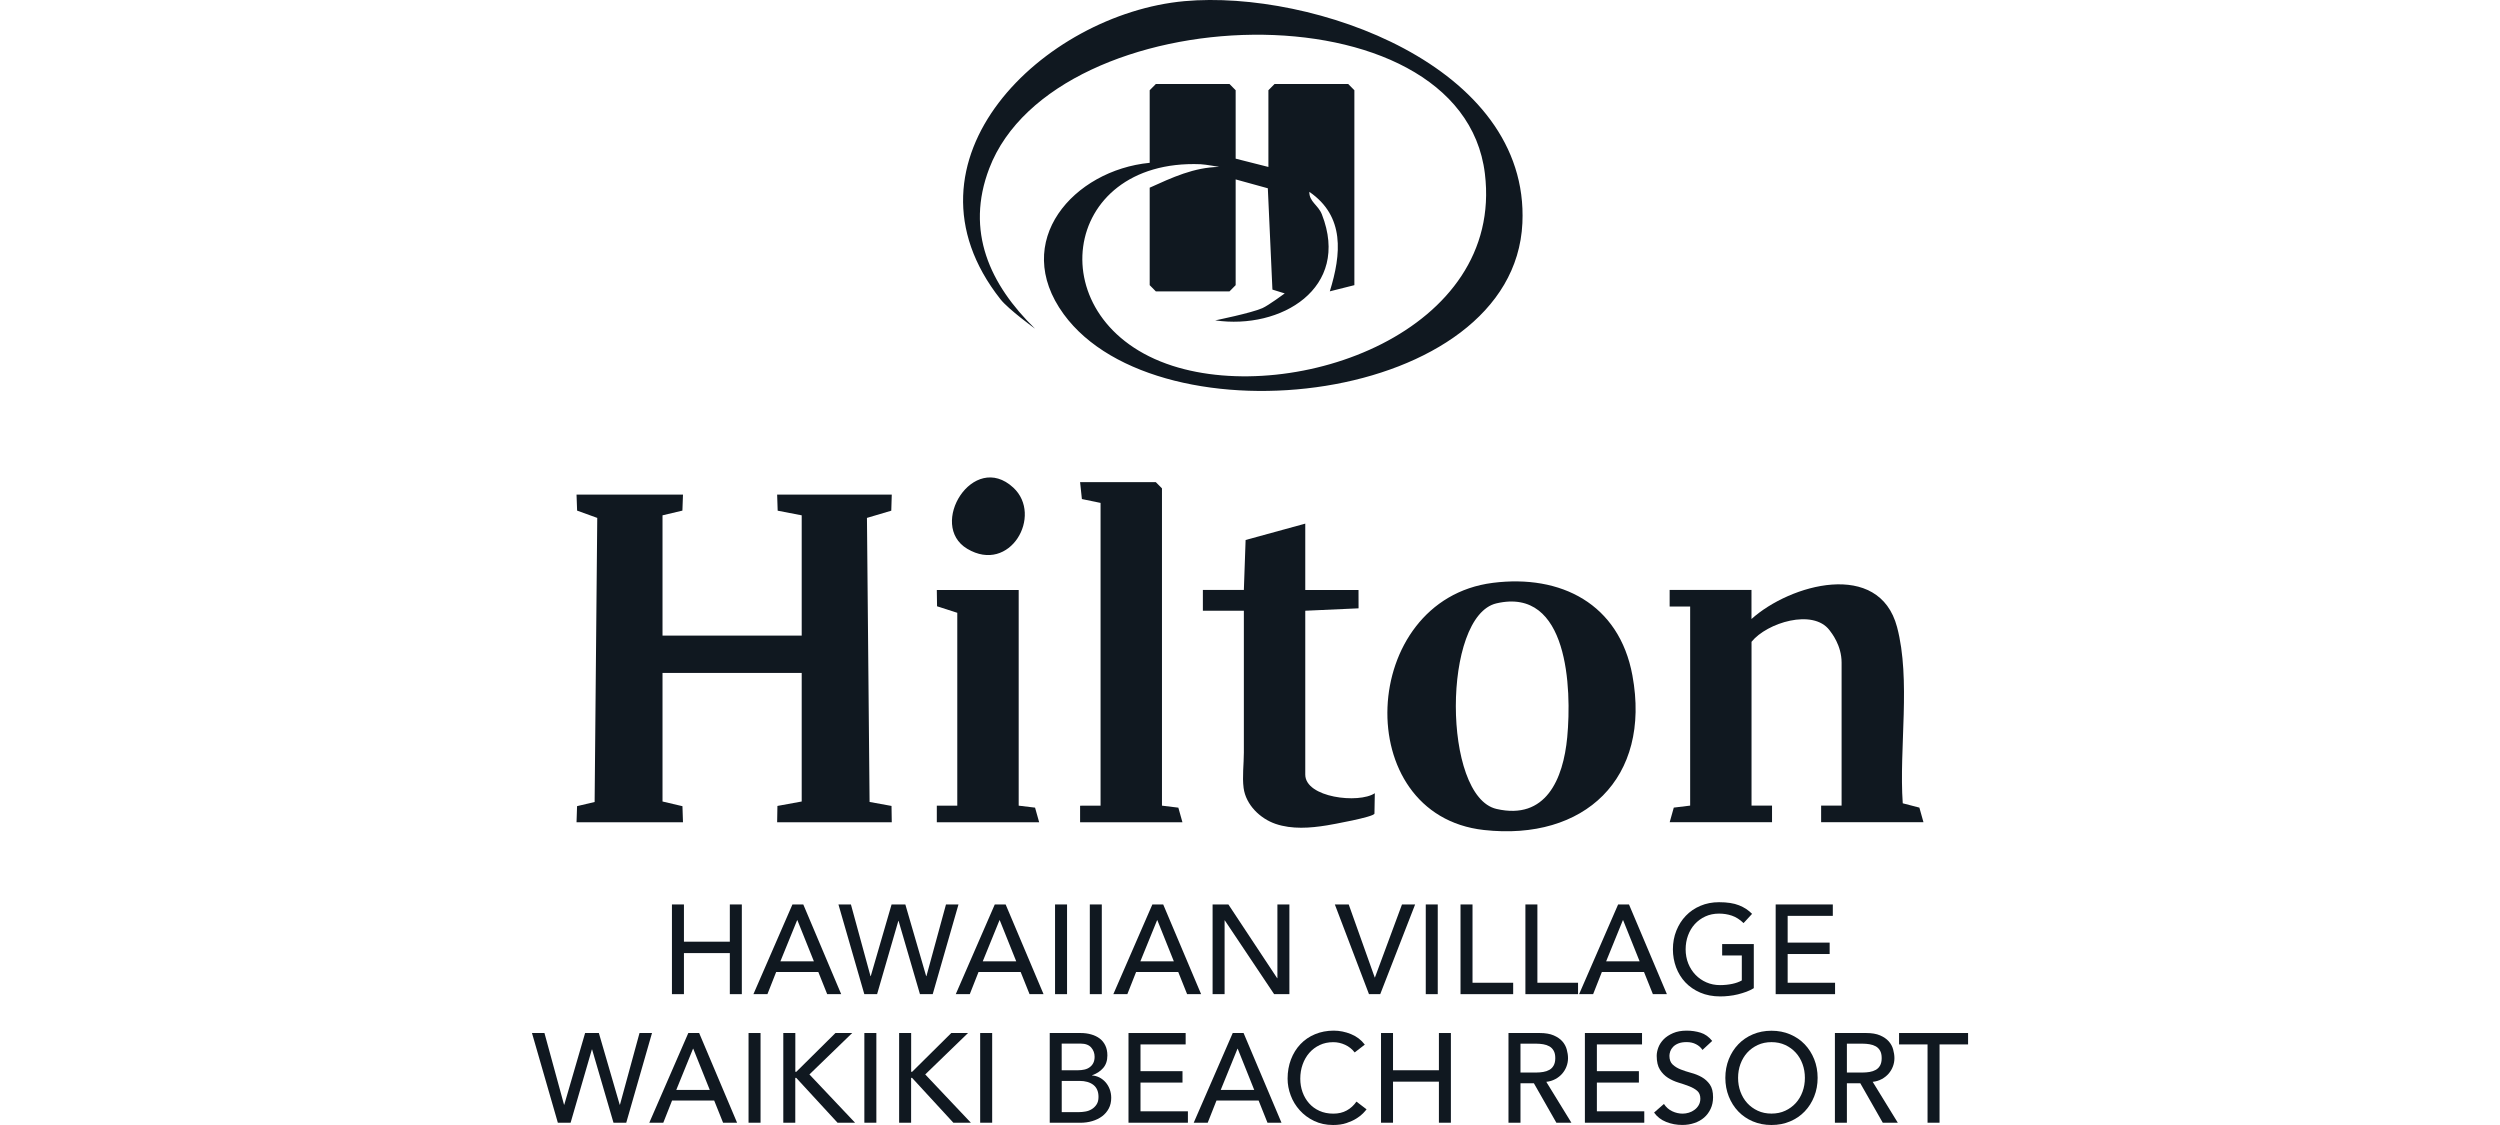 <svg width="160" height="72" viewBox="0 0 160 72" fill="none" xmlns="http://www.w3.org/2000/svg">
<g clip-path="url(#clip0_292_3819)">
<path d="M73.58 10.42V5.775L73.973 5.377H78.689L79.082 5.775V10.154L81.178 10.685V5.775L81.571 5.377H86.287L86.68 5.775V18.25L85.108 18.646C85.842 16.267 86.08 13.847 83.798 12.278C83.782 12.912 84.364 13.117 84.6 13.719C86.455 18.452 81.972 21.114 77.772 20.504C77.772 20.504 80.08 20.037 80.793 19.721C81.183 19.548 82.223 18.778 82.223 18.778L81.435 18.534L81.141 12.05L79.082 11.482V18.25L78.689 18.648H73.973L73.58 18.25V12.012C75.01 11.365 76.42 10.704 78.031 10.683C78.031 10.683 77.156 10.523 76.836 10.51C67.794 10.149 66.442 20.639 75.034 23.41C82.897 25.945 96.262 21.231 95.033 11.113C93.545 -1.145 67.519 -0.221 63.314 10.773C61.771 14.805 63.348 18.21 66.241 21.035C66.241 21.035 64.54 19.798 64.035 19.158C56.997 10.253 66.822 0.888 75.812 0.073C83.981 -0.667 97.905 4.169 97.433 14.282C96.891 25.918 74.174 28.469 68.077 20.108C64.663 15.426 68.727 10.892 73.58 10.42Z" fill="#101820"/>
<path d="M43.711 31.654L43.674 32.679L42.401 32.981V40.679H51.309V32.981L49.771 32.684L49.737 31.654H57.073L57.042 32.684L55.485 33.146L55.653 51.325L57.057 51.58L57.073 52.623H49.737L49.755 51.58L51.309 51.296V43.068H42.401V51.296L43.677 51.596L43.711 52.623H36.898L36.932 51.593L38.056 51.328L38.224 33.146L36.935 32.679L36.898 31.654H43.711Z" fill="#101820"/>
<path d="M112.095 37.76V39.617C114.561 37.393 120.262 35.793 121.412 40.133C122.306 43.506 121.53 47.899 121.776 51.411L122.84 51.687L123.102 52.621H116.552V51.559H117.862V42.402C117.862 41.3 117.215 40.501 117.089 40.334C116.033 38.938 113.083 39.854 112.098 41.075V51.559H113.41V52.621H106.86L107.122 51.687L108.17 51.559V38.819H106.857V37.757H112.098L112.095 37.76Z" fill="#101820"/>
<path d="M95.534 37.303C99.899 36.748 103.63 38.646 104.474 43.225C105.69 49.821 101.393 53.834 94.971 53.12C86.343 52.162 86.953 38.394 95.537 37.303H95.534ZM95.775 38.614C92.306 39.419 92.306 50.968 95.775 51.772C98.932 52.502 100.049 49.869 100.303 47.18C100.594 44.074 100.381 37.547 95.775 38.614Z" fill="#101820"/>
<path d="M74.366 51.562L75.414 51.69L75.676 52.624H69.126V51.565L70.436 51.562V32.186L69.241 31.939L69.126 30.858H73.973L74.366 31.256V51.562Z" fill="#101820"/>
<path d="M83.537 33.513V37.76H86.945L86.948 38.933L83.537 39.087V49.572C83.537 51.05 86.961 51.448 87.988 50.766L87.965 52.067C87.96 52.285 85.211 52.776 84.923 52.823C83.851 52.998 82.683 53.086 81.635 52.728C80.657 52.393 79.735 51.515 79.591 50.429C79.497 49.712 79.607 48.887 79.607 48.165V39.087H76.984V37.757H79.607L79.719 34.559L83.534 33.513H83.537Z" fill="#101820"/>
<path d="M65.196 37.759V51.562L66.244 51.689L66.506 52.623H59.956V51.564L61.266 51.562V39.219L59.971 38.802L59.956 37.759H65.196Z" fill="#101820"/>
<path d="M64.852 31.208C66.767 32.981 64.65 36.759 61.904 35.123C59.36 33.608 62.282 28.83 64.852 31.208Z" fill="#101820"/>
<path d="M43.004 57.885H43.772V60.268H46.709V57.885H47.477V63.626H46.709V60.998H43.772V63.626H43.004V57.885Z" fill="#101820"/>
<path d="M50.713 57.885H51.41L53.836 63.626H52.94L52.372 62.206H49.675L49.115 63.626H48.219L50.716 57.885H50.713ZM52.089 61.526L51.033 58.891H51.017L49.945 61.526H52.091H52.089Z" fill="#101820"/>
<path d="M53.658 57.885H54.459L55.712 62.474H55.728L57.061 57.885H57.942L59.275 62.474H59.291L60.543 57.885H61.343L59.694 63.626H58.877L57.509 58.938H57.493L56.134 63.626H55.316L53.66 57.885H53.658Z" fill="#101820"/>
<path d="M63.664 57.885H64.361L66.787 63.626H65.891L65.322 62.206H62.626L62.066 63.626H61.169L63.666 57.885H63.664ZM65.039 61.526L63.983 58.891H63.968L62.896 61.526H65.042H65.039Z" fill="#101820"/>
<path d="M67.523 57.885H68.291V63.626H67.523V57.885Z" fill="#101820"/>
<path d="M69.748 57.885H70.515V63.626H69.748V57.885Z" fill="#101820"/>
<path d="M73.748 57.885H74.445L76.871 63.626H75.975L75.407 62.206H72.711L72.15 63.626H71.254L73.751 57.885H73.748ZM75.126 61.526L74.07 58.891H74.055L72.983 61.526H75.129H75.126Z" fill="#101820"/>
<path d="M77.609 57.885H78.617L81.738 62.604H81.754V57.885H82.521V63.626H81.544L78.389 58.907H78.374V63.626H77.606V57.885H77.609Z" fill="#101820"/>
<path d="M85.43 57.885H86.318L87.982 62.556H87.997L89.727 57.885H90.568L88.335 63.626H87.615L85.43 57.885Z" fill="#101820"/>
<path d="M91.249 57.885H92.016V63.626H91.249V57.885Z" fill="#101820"/>
<path d="M93.473 57.885H94.241V62.896H96.843V63.626H93.473V57.885Z" fill="#101820"/>
<path d="M97.626 57.885H98.393V62.896H100.995V63.626H97.626V57.885Z" fill="#101820"/>
<path d="M103.558 57.885H104.255L106.681 63.626H105.785L105.216 62.206H102.52L101.96 63.626H101.063L103.56 57.885H103.558ZM104.936 61.526L103.88 58.891H103.864L102.793 61.526H104.939H104.936Z" fill="#101820"/>
<path d="M112.243 60.414V63.243C112.104 63.331 111.947 63.405 111.772 63.471C111.596 63.535 111.413 63.591 111.224 63.639C111.035 63.686 110.841 63.718 110.648 63.739C110.454 63.761 110.27 63.771 110.1 63.771C109.621 63.771 109.191 63.689 108.816 63.527C108.439 63.365 108.122 63.145 107.862 62.871C107.603 62.596 107.407 62.274 107.27 61.911C107.134 61.544 107.066 61.16 107.066 60.756C107.066 60.329 107.139 59.931 107.286 59.564C107.433 59.198 107.634 58.877 107.894 58.609C108.153 58.338 108.462 58.126 108.827 57.972C109.188 57.818 109.586 57.741 110.019 57.741C110.543 57.741 110.967 57.807 111.3 57.94C111.633 58.072 111.908 58.256 112.133 58.487L111.588 59.078C111.352 58.85 111.106 58.694 110.844 58.603C110.582 58.513 110.307 58.471 110.019 58.471C109.694 58.471 109.4 58.532 109.138 58.654C108.876 58.776 108.654 58.938 108.465 59.145C108.279 59.349 108.135 59.593 108.033 59.87C107.931 60.148 107.881 60.443 107.881 60.759C107.881 61.075 107.936 61.385 108.048 61.664C108.161 61.943 108.316 62.184 108.512 62.388C108.709 62.593 108.942 62.755 109.209 62.871C109.476 62.988 109.767 63.047 110.082 63.047C110.354 63.047 110.611 63.02 110.855 62.97C111.098 62.919 111.305 62.845 111.476 62.747V61.149H110.218V60.419H112.243V60.414Z" fill="#101820"/>
<path d="M113.643 57.885H117.3V58.615H114.41V60.327H117.098V61.057H114.41V62.896H117.444V63.626H113.643V57.885Z" fill="#101820"/>
<path d="M34.044 66.113H34.845L36.098 70.702H36.113L37.447 66.113H38.327L39.661 70.702H39.677L40.929 66.113H41.728L40.08 71.854H39.263L37.895 67.167H37.879L36.519 71.854H35.702L34.046 66.113H34.044Z" fill="#101820"/>
<path d="M44.05 66.113H44.746L47.173 71.854H46.277L45.708 70.434H43.012L42.451 71.854H41.555L44.052 66.113H44.05ZM45.425 69.754L44.369 67.119H44.353L43.282 69.754H45.428H45.425Z" fill="#101820"/>
<path d="M47.907 66.113H48.675V71.854H47.907V66.113Z" fill="#101820"/>
<path d="M50.133 66.113H50.901V68.595H50.964L53.469 66.113H54.541L51.803 68.764L54.724 71.854H53.602L50.961 68.985H50.898V71.854H50.131V66.113H50.133Z" fill="#101820"/>
<path d="M55.319 66.113H56.087V71.854H55.319V66.113Z" fill="#101820"/>
<path d="M57.546 66.113H58.314V68.595H58.377L60.882 66.113H61.953L59.215 68.764L62.136 71.854H61.015L58.374 68.985H58.311V71.854H57.544V66.113H57.546Z" fill="#101820"/>
<path d="M62.731 66.113H63.499V71.854H62.731V66.113Z" fill="#101820"/>
<path d="M67.183 66.113H69.153C69.4 66.113 69.628 66.142 69.837 66.203C70.047 66.261 70.23 66.352 70.382 66.466C70.534 66.583 70.655 66.731 70.741 66.912C70.828 67.092 70.872 67.305 70.872 67.549C70.872 67.878 70.781 68.149 70.6 68.356C70.419 68.563 70.183 68.717 69.895 68.815V68.831C70.065 68.841 70.225 68.887 70.374 68.963C70.524 69.043 70.652 69.144 70.762 69.271C70.872 69.399 70.959 69.545 71.022 69.715C71.084 69.882 71.118 70.062 71.118 70.259C71.118 70.519 71.066 70.747 70.961 70.944C70.856 71.14 70.715 71.307 70.534 71.443C70.353 71.578 70.141 71.681 69.903 71.751C69.662 71.822 69.405 71.857 69.127 71.857H67.183V66.115V66.113ZM67.951 68.496H68.999C69.143 68.496 69.279 68.48 69.408 68.451C69.536 68.422 69.649 68.372 69.743 68.3C69.84 68.231 69.916 68.141 69.971 68.032C70.026 67.923 70.055 67.79 70.055 67.634C70.055 67.405 69.981 67.209 69.837 67.042C69.693 66.875 69.465 66.79 69.156 66.79H67.948V68.494L67.951 68.496ZM67.951 71.175H69.08C69.198 71.175 69.326 71.161 69.468 71.137C69.609 71.114 69.74 71.066 69.864 70.991C69.987 70.92 70.091 70.819 70.175 70.694C70.262 70.569 70.304 70.405 70.304 70.2C70.304 69.861 70.194 69.603 69.976 69.433C69.756 69.263 69.46 69.178 69.088 69.178H67.951V71.175Z" fill="#101820"/>
<path d="M72.224 66.113H75.882V66.843H72.992V68.555H75.68V69.285H72.992V71.124H76.026V71.854H72.224V66.113Z" fill="#101820"/>
<path d="M78.892 66.113H79.589L82.015 71.854H81.119L80.551 70.434H77.855L77.294 71.854H76.398L78.895 66.113H78.892ZM80.27 69.754L79.215 67.119H79.199L78.127 69.754H80.273H80.27Z" fill="#101820"/>
<path d="M86.698 67.355C86.538 67.145 86.333 66.981 86.09 66.869C85.843 66.755 85.592 66.699 85.33 66.699C85.01 66.699 84.719 66.76 84.463 66.882C84.203 67.005 83.983 67.169 83.797 67.382C83.614 67.591 83.469 67.841 83.37 68.122C83.268 68.406 83.218 68.709 83.218 69.035C83.218 69.338 83.265 69.624 83.362 69.895C83.459 70.166 83.598 70.405 83.779 70.609C83.96 70.814 84.182 70.978 84.444 71.095C84.706 71.214 85.002 71.273 85.332 71.273C85.662 71.273 85.943 71.206 86.189 71.071C86.436 70.936 86.642 70.747 86.813 70.503L87.46 70.997C87.418 71.055 87.342 71.14 87.237 71.251C87.13 71.363 86.988 71.474 86.813 71.583C86.637 71.695 86.425 71.79 86.176 71.875C85.927 71.96 85.642 72 85.317 72C84.869 72 84.465 71.912 84.104 71.74C83.742 71.567 83.436 71.339 83.184 71.058C82.93 70.776 82.736 70.46 82.605 70.105C82.471 69.752 82.406 69.394 82.406 69.03C82.406 68.587 82.479 68.178 82.623 67.801C82.767 67.424 82.969 67.1 83.228 66.827C83.488 66.553 83.797 66.341 84.161 66.19C84.523 66.038 84.924 65.961 85.361 65.961C85.733 65.961 86.103 66.036 86.462 66.182C86.823 66.328 87.117 66.553 87.347 66.856L86.708 67.35L86.698 67.355Z" fill="#101820"/>
<path d="M88.385 66.113H89.153V68.496H92.09V66.113H92.857V71.854H92.09V69.226H89.153V71.854H88.385V66.113Z" fill="#101820"/>
<path d="M96.543 66.113H98.537C98.899 66.113 99.2 66.163 99.433 66.264C99.667 66.365 99.853 66.492 99.989 66.646C100.125 66.8 100.219 66.973 100.272 67.167C100.324 67.358 100.353 67.543 100.353 67.721C100.353 67.899 100.322 68.082 100.256 68.252C100.193 68.422 100.099 68.576 99.981 68.714C99.861 68.852 99.714 68.969 99.541 69.062C99.368 69.155 99.174 69.216 98.962 69.237L100.571 71.857H99.609L98.168 69.327H97.311V71.857H96.543V66.115V66.113ZM97.311 68.642H98.32C98.469 68.642 98.616 68.629 98.765 68.605C98.912 68.581 99.043 68.536 99.158 68.472C99.274 68.409 99.365 68.313 99.433 68.194C99.501 68.072 99.538 67.915 99.538 67.719C99.538 67.522 99.504 67.366 99.433 67.243C99.365 67.121 99.271 67.028 99.158 66.965C99.043 66.901 98.912 66.856 98.765 66.832C98.619 66.808 98.469 66.795 98.32 66.795H97.311V68.645V68.642Z" fill="#101820"/>
<path d="M101.433 66.113H105.09V66.843H102.2V68.555H104.889V69.285H102.2V71.124H105.234V71.854H101.433V66.113Z" fill="#101820"/>
<path d="M106.492 70.654C106.631 70.864 106.809 71.021 107.024 71.121C107.239 71.222 107.462 71.273 107.692 71.273C107.821 71.273 107.952 71.251 108.085 71.212C108.219 71.172 108.339 71.111 108.449 71.028C108.56 70.946 108.649 70.848 108.717 70.729C108.785 70.609 108.822 70.471 108.822 70.314C108.822 70.094 108.753 69.924 108.615 69.808C108.476 69.691 108.303 69.595 108.098 69.516C107.894 69.436 107.669 69.362 107.425 69.287C107.181 69.213 106.959 69.112 106.752 68.982C106.547 68.852 106.374 68.677 106.236 68.459C106.097 68.239 106.029 67.944 106.029 67.57C106.029 67.403 106.065 67.225 106.136 67.034C106.207 66.845 106.322 66.673 106.477 66.513C106.631 66.357 106.83 66.227 107.074 66.121C107.318 66.014 107.608 65.961 107.949 65.961C108.258 65.961 108.554 66.004 108.837 66.091C109.12 66.179 109.369 66.354 109.581 66.62L108.958 67.196C108.861 67.044 108.725 66.922 108.549 66.832C108.374 66.739 108.172 66.694 107.949 66.694C107.726 66.694 107.559 66.723 107.417 66.779C107.276 66.835 107.163 66.909 107.077 66.999C106.99 67.09 106.932 67.185 106.896 67.286C106.862 67.389 106.843 67.482 106.843 67.57C106.843 67.814 106.912 68 107.05 68.13C107.189 68.26 107.362 68.366 107.567 68.446C107.771 68.525 107.996 68.6 108.24 68.666C108.484 68.73 108.706 68.82 108.913 68.937C109.118 69.054 109.291 69.21 109.429 69.407C109.568 69.603 109.636 69.876 109.636 70.222C109.636 70.498 109.584 70.747 109.479 70.968C109.374 71.19 109.236 71.376 109.06 71.528C108.884 71.679 108.675 71.796 108.436 71.875C108.195 71.957 107.941 71.997 107.669 71.997C107.307 71.997 106.961 71.934 106.636 71.804C106.311 71.674 106.052 71.474 105.861 71.204L106.492 70.652V70.654Z" fill="#101820"/>
<path d="M113.375 72C112.943 72 112.545 71.923 112.183 71.769C111.819 71.615 111.51 71.403 111.25 71.132C110.991 70.861 110.789 70.543 110.642 70.174C110.496 69.808 110.422 69.409 110.422 68.982C110.422 68.555 110.496 68.157 110.642 67.79C110.789 67.424 110.991 67.103 111.25 66.835C111.51 66.564 111.819 66.352 112.183 66.198C112.545 66.044 112.943 65.967 113.375 65.967C113.808 65.967 114.206 66.044 114.567 66.198C114.929 66.352 115.241 66.564 115.5 66.835C115.759 67.106 115.961 67.424 116.108 67.79C116.255 68.159 116.328 68.555 116.328 68.982C116.328 69.409 116.255 69.808 116.108 70.174C115.961 70.543 115.759 70.861 115.5 71.132C115.241 71.403 114.932 71.615 114.567 71.769C114.206 71.923 113.808 72 113.375 72ZM113.375 71.27C113.7 71.27 113.994 71.209 114.256 71.087C114.518 70.965 114.74 70.803 114.929 70.596C115.115 70.391 115.259 70.15 115.361 69.871C115.463 69.593 115.513 69.298 115.513 68.985C115.513 68.671 115.463 68.374 115.361 68.096C115.259 67.817 115.115 67.575 114.929 67.371C114.743 67.166 114.518 67.002 114.256 66.88C113.994 66.758 113.7 66.697 113.375 66.697C113.05 66.697 112.757 66.758 112.495 66.88C112.233 67.002 112.01 67.164 111.821 67.371C111.635 67.575 111.491 67.82 111.389 68.096C111.287 68.374 111.237 68.669 111.237 68.985C111.237 69.301 111.287 69.595 111.389 69.871C111.491 70.15 111.635 70.391 111.821 70.596C112.008 70.8 112.233 70.965 112.495 71.087C112.757 71.209 113.05 71.27 113.375 71.27Z" fill="#101820"/>
<path d="M117.434 66.113H119.427C119.789 66.113 120.09 66.163 120.324 66.264C120.557 66.365 120.743 66.492 120.879 66.646C121.015 66.8 121.11 66.973 121.162 67.167C121.214 67.358 121.243 67.543 121.243 67.721C121.243 67.899 121.212 68.082 121.146 68.252C121.083 68.422 120.989 68.576 120.871 68.714C120.751 68.852 120.604 68.969 120.431 69.062C120.258 69.155 120.064 69.216 119.852 69.237L121.461 71.857H120.499L119.058 69.327H118.201V71.857H117.434V66.115V66.113ZM118.201 68.642H119.21C119.359 68.642 119.506 68.629 119.655 68.605C119.802 68.581 119.933 68.536 120.048 68.472C120.164 68.409 120.255 68.313 120.324 68.194C120.392 68.072 120.428 67.915 120.428 67.719C120.428 67.522 120.394 67.366 120.324 67.243C120.255 67.121 120.161 67.028 120.048 66.965C119.933 66.901 119.802 66.856 119.655 66.832C119.509 66.808 119.359 66.795 119.21 66.795H118.201V68.645V68.642Z" fill="#101820"/>
<path d="M123.366 66.843H121.54V66.113H125.957V66.843H124.131V71.854H123.363V66.843H123.366Z" fill="#101820"/>
</g>
<defs>
<clipPath id="clip0_292_3819">
<rect width="160" height="72" fill="white"/>
</clipPath>
</defs>
</svg>
